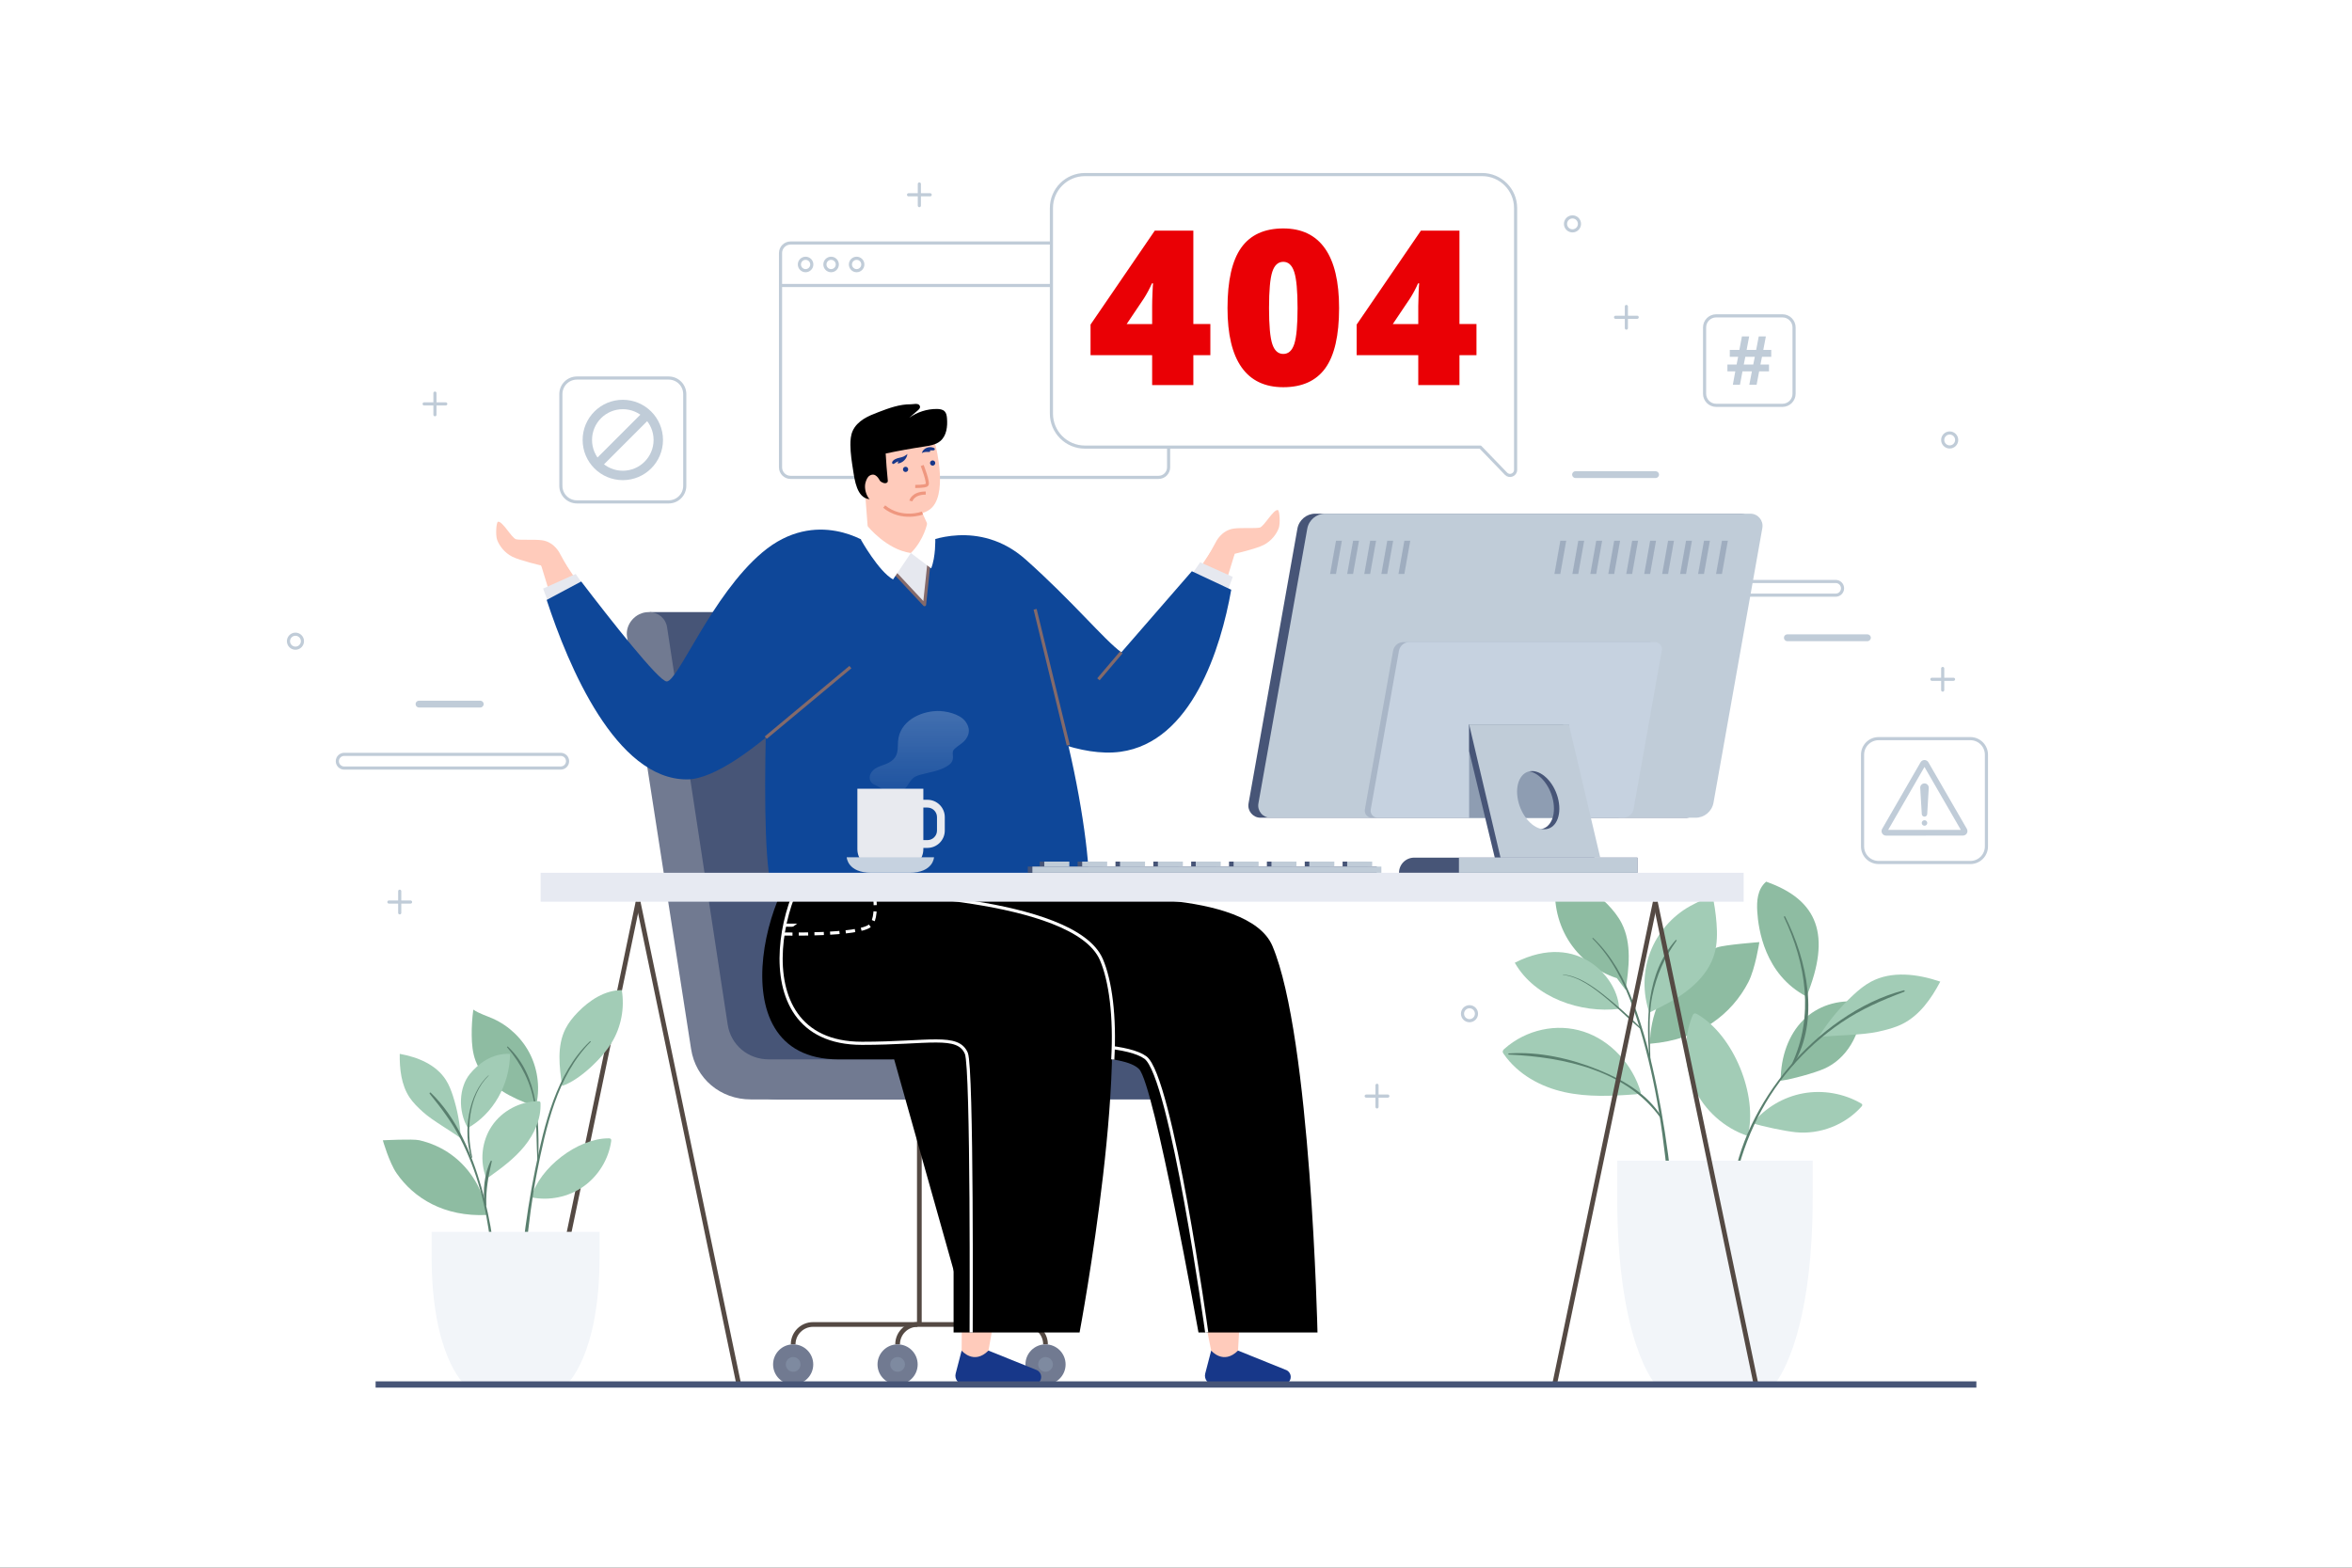 <svg width="750" height="500" viewBox="0 0 750 500" fill="none" xmlns="http://www.w3.org/2000/svg">
<rect x="0" y="0" width="750" height="500" fill="#333333" stroke="none"/>
<g clip-path="url(#clip0_2210_235)">
<path d="M750 0H0V500H750V0Z" fill="white"/>
<path d="M369.437 152.254H252.097C250.327 152.254 248.891 150.819 248.891 149.048V80.71C248.891 78.939 250.326 77.504 252.097 77.504H369.437C371.208 77.504 372.643 78.939 372.643 80.71V149.049C372.643 150.819 371.207 152.254 369.437 152.254Z" stroke="#C0CCD8" stroke-miterlimit="10"/>
<path d="M248.891 91.051H372.643" stroke="#C0CCD8" stroke-miterlimit="10"/>
<path d="M256.884 86.327C257.977 86.327 258.862 85.442 258.862 84.349C258.862 83.257 257.977 82.371 256.884 82.371C255.792 82.371 254.906 83.257 254.906 84.349C254.906 85.442 255.792 86.327 256.884 86.327Z" stroke="#C0CCD8" stroke-miterlimit="10"/>
<path d="M266.999 84.349C266.999 85.441 266.114 86.327 265.021 86.327C263.928 86.327 263.043 85.441 263.043 84.349C263.043 83.257 263.928 82.371 265.021 82.371C266.113 82.371 266.999 83.257 266.999 84.349Z" stroke="#C0CCD8" stroke-miterlimit="10"/>
<path d="M275.136 84.349C275.136 85.441 274.251 86.327 273.158 86.327C272.066 86.327 271.18 85.441 271.18 84.349C271.18 83.257 272.065 82.371 273.158 82.371C274.25 82.371 275.136 83.257 275.136 84.349Z" stroke="#C0CCD8" stroke-miterlimit="10"/>
<path d="M183.968 160.073H213.231C216.058 160.073 218.351 157.781 218.351 154.953V125.69C218.351 122.862 216.059 120.57 213.231 120.57H183.968C181.14 120.57 178.848 122.862 178.848 125.69V154.953C178.849 157.781 181.141 160.073 183.968 160.073Z" stroke="#C0CCD8" stroke-miterlimit="10" stroke-linejoin="round"/>
<path d="M198.599 151.636C204.848 151.636 209.913 146.57 209.913 140.322C209.913 134.073 204.848 129.008 198.599 129.008C192.351 129.008 187.285 134.073 187.285 140.322C187.285 146.57 192.351 151.636 198.599 151.636Z" stroke="#C0CCD8" stroke-width="3" stroke-miterlimit="10"/>
<path d="M206.24 132.336L190.266 148.31" stroke="#C0CCD8" stroke-width="3" stroke-miterlimit="10"/>
<path d="M480.236 151.088L472.043 142.598H345.956C340.056 142.598 335.273 137.815 335.273 131.915V66.359C335.273 60.459 340.056 55.676 345.956 55.676H472.608C478.508 55.676 483.291 60.459 483.291 66.359V149.854C483.292 151.453 481.346 152.238 480.236 151.088Z" fill="white" stroke="#C0CCD8" stroke-miterlimit="10" stroke-linejoin="round"/>
<path d="M385.956 113.289H380.532V122.824H367.392V113.289H347.75V103.518L368.234 73.566H380.531V103.349H385.955V113.289H385.956ZM367.392 103.351V97.623C367.392 96.545 367.431 95.091 367.51 93.26C367.588 91.43 367.65 90.47 367.695 90.38H367.324C366.56 92.11 365.695 93.727 364.73 95.232L359.272 103.352L367.392 103.351Z" fill="#EA0005"/>
<path d="M427.004 98.262C427.004 106.977 425.543 113.362 422.624 117.416C419.704 121.47 415.233 123.497 409.215 123.497C403.33 123.497 398.894 121.38 395.906 117.146C392.919 112.912 391.426 106.617 391.426 98.262C391.426 89.502 392.886 83.079 395.806 78.991C398.725 74.903 403.196 72.859 409.215 72.859C415.077 72.859 419.508 74.988 422.506 79.243C425.504 83.5 427.004 89.839 427.004 98.262ZM404.666 98.262C404.666 103.833 405.015 107.662 405.711 109.751C406.406 111.84 407.575 112.884 409.215 112.884C410.877 112.884 412.05 111.806 412.735 109.65C413.42 107.494 413.762 103.698 413.762 98.262C413.762 92.804 413.413 88.98 412.718 86.79C412.022 84.601 410.853 83.505 409.214 83.505C407.574 83.505 406.405 84.561 405.71 86.672C405.014 88.784 404.666 92.647 404.666 98.262Z" fill="#EA0005"/>
<path d="M470.816 113.289H465.392V122.824H452.252V113.289H432.609V103.518L453.093 73.566H465.391V103.349H470.815L470.816 113.289ZM452.252 103.351V97.623C452.252 96.545 452.291 95.091 452.37 93.26C452.448 91.43 452.51 90.47 452.555 90.38H452.185C451.421 92.11 450.556 93.727 449.59 95.232L444.132 103.352L452.252 103.351Z" fill="#EA0005"/>
<path d="M599.046 275.085H628.309C631.137 275.085 633.429 272.793 633.429 269.965V240.702C633.429 237.874 631.137 235.582 628.309 235.582H599.046C596.218 235.582 593.926 237.874 593.926 240.702V269.965C593.927 272.793 596.219 275.085 599.046 275.085Z" stroke="#C0CCD8" stroke-miterlimit="10" stroke-linejoin="round"/>
<path d="M626.411 266.425C626.261 266.477 626.103 266.506 625.939 266.506L601.421 266.515C600.909 266.515 600.431 266.24 600.176 265.796C599.92 265.353 599.921 264.802 600.176 264.358L612.427 243.121C612.682 242.678 613.157 242.402 613.671 242.402C614.183 242.401 614.66 242.677 614.916 243.12L627.184 264.349C627.44 264.792 627.44 265.343 627.184 265.787C627.009 266.089 626.732 266.313 626.411 266.425ZM602.096 264.687L625.262 264.679L613.672 244.62L602.096 264.687Z" fill="#C0CCD8"/>
<path d="M613.677 260.467C613.213 260.467 612.831 260.102 612.81 259.638L612.314 251.282C612.279 250.507 612.898 249.859 613.674 249.859C614.45 249.859 615.069 250.506 615.035 251.281L614.545 259.638C614.523 260.101 614.142 260.467 613.677 260.467Z" fill="#C0CCD8"/>
<path d="M614.561 262.481C614.561 262.969 614.166 263.365 613.677 263.365C613.189 263.365 612.793 262.97 612.793 262.482C612.793 261.994 613.188 261.598 613.677 261.598C614.165 261.598 614.561 261.993 614.561 262.481Z" fill="#C0CCD8"/>
<path d="M96.44 204.501C96.44 205.732 95.442 206.729 94.212 206.729C92.981 206.729 91.984 205.731 91.984 204.501C91.984 203.27 92.982 202.273 94.212 202.273C95.443 202.273 96.44 203.27 96.44 204.501Z" stroke="#C0CCD8" stroke-miterlimit="10" stroke-linecap="round" stroke-linejoin="round"/>
<path d="M470.815 323.314C470.815 324.545 469.817 325.542 468.587 325.542C467.356 325.542 466.359 324.544 466.359 323.314C466.359 322.083 467.357 321.086 468.587 321.086C469.817 321.085 470.815 322.083 470.815 323.314Z" stroke="#C0CCD8" stroke-miterlimit="10" stroke-linecap="round" stroke-linejoin="round"/>
<path d="M623.94 140.322C623.94 141.553 622.942 142.55 621.712 142.55C620.482 142.55 619.484 141.552 619.484 140.322C619.484 139.091 620.482 138.094 621.712 138.094C622.942 138.094 623.94 139.091 623.94 140.322Z" stroke="#C0CCD8" stroke-miterlimit="10" stroke-linecap="round" stroke-linejoin="round"/>
<path d="M503.659 71.404C503.659 72.635 502.661 73.632 501.431 73.632C500.2 73.632 499.203 72.634 499.203 71.404C499.203 70.173 500.201 69.176 501.431 69.176C502.661 69.176 503.659 70.174 503.659 71.404Z" stroke="#C0CCD8" stroke-miterlimit="10" stroke-linecap="round" stroke-linejoin="round"/>
<path d="M619.484 213.203V220.104" stroke="#C0CCD8" stroke-miterlimit="10" stroke-linecap="round" stroke-linejoin="round"/>
<path d="M622.935 216.652H616.035" stroke="#C0CCD8" stroke-miterlimit="10" stroke-linecap="round" stroke-linejoin="round"/>
<path d="M439.098 346.141V353.042" stroke="#C0CCD8" stroke-miterlimit="10" stroke-linecap="round" stroke-linejoin="round"/>
<path d="M442.549 349.59H435.648" stroke="#C0CCD8" stroke-miterlimit="10" stroke-linecap="round" stroke-linejoin="round"/>
<path d="M293.16 58.676V65.576" stroke="#C0CCD8" stroke-miterlimit="10" stroke-linecap="round" stroke-linejoin="round"/>
<path d="M296.612 62.125H289.711" stroke="#C0CCD8" stroke-miterlimit="10" stroke-linecap="round" stroke-linejoin="round"/>
<path d="M138.695 125.375V132.275" stroke="#C0CCD8" stroke-miterlimit="10" stroke-linecap="round" stroke-linejoin="round"/>
<path d="M142.146 128.824H135.246" stroke="#C0CCD8" stroke-miterlimit="10" stroke-linecap="round" stroke-linejoin="round"/>
<path d="M127.461 284.246V291.146" stroke="#C0CCD8" stroke-miterlimit="10" stroke-linecap="round" stroke-linejoin="round"/>
<path d="M130.913 287.695H124.012" stroke="#C0CCD8" stroke-miterlimit="10" stroke-linecap="round" stroke-linejoin="round"/>
<path d="M518.613 97.746V104.647" stroke="#C0CCD8" stroke-miterlimit="10" stroke-linecap="round" stroke-linejoin="round"/>
<path d="M522.065 101.195H515.164" stroke="#C0CCD8" stroke-miterlimit="10" stroke-linecap="round" stroke-linejoin="round"/>
<path d="M178.801 244.962H109.75C108.544 244.962 107.566 243.984 107.566 242.778C107.566 241.572 108.544 240.594 109.75 240.594H178.801C180.007 240.594 180.985 241.572 180.985 242.778C180.986 243.984 180.008 244.962 178.801 244.962Z" stroke="#C0CCD8" stroke-miterlimit="10"/>
<path d="M585.363 189.821H516.313C515.107 189.821 514.129 188.843 514.129 187.637C514.129 186.431 515.107 185.453 516.313 185.453H585.363C586.569 185.453 587.547 186.431 587.547 187.637C587.547 188.843 586.57 189.821 585.363 189.821Z" stroke="#C0CCD8" stroke-miterlimit="10"/>
<path d="M595.472 204.5H569.947C569.344 204.5 568.855 204.011 568.855 203.408C568.855 202.805 569.344 202.316 569.947 202.316H595.472C596.075 202.316 596.564 202.805 596.564 203.408C596.564 204.011 596.075 204.5 595.472 204.5Z" fill="#C0CCD8"/>
<path d="M527.926 152.465H502.401C501.798 152.465 501.309 151.976 501.309 151.373C501.309 150.77 501.798 150.281 502.401 150.281H527.926C528.529 150.281 529.018 150.77 529.018 151.373C529.018 151.976 528.529 152.465 527.926 152.465Z" fill="#C0CCD8"/>
<path d="M153.137 225.657H133.612C133.009 225.657 132.52 225.168 132.52 224.565C132.52 223.962 133.009 223.473 133.612 223.473H153.137C153.74 223.473 154.229 223.962 154.229 224.565C154.229 225.168 153.74 225.657 153.137 225.657Z" fill="#C0CCD8"/>
<path d="M547.25 129.276H568.39C570.433 129.276 572.088 127.62 572.088 125.577V104.437C572.088 102.394 570.432 100.738 568.39 100.738H547.25C545.207 100.738 543.551 102.394 543.551 104.437V125.577C543.551 127.62 545.207 129.276 547.25 129.276Z" stroke="#C0CCD8" stroke-miterlimit="10" stroke-linejoin="round"/>
<path d="M561.863 113.804L561.367 116.255H564.094V118.432H560.956L560.143 122.721H557.818L558.642 118.432H555.639L554.836 122.721H552.565L553.347 118.432H550.832V116.255H553.758L554.254 113.804H551.592V111.596H554.645L555.458 107.297H557.772L556.959 111.596H560.004L560.827 107.297H563.098L562.275 111.596H564.811V113.804H561.863ZM556.049 116.255H559.073L559.57 113.804H556.546L556.049 116.255Z" fill="#C0CCD8"/>
<path d="M317.493 326.722L297.445 195.227H207.148L228.793 334.564C230.26 344.006 238.133 350.653 247.849 350.653H399.681L400.798 337.886H330.676C323.942 337.886 318.491 333.27 317.493 326.722Z" fill="#475577"/>
<path d="M232.032 326.721L212.726 200.094C212.291 197.239 209.914 195.227 206.978 195.227H206.801C202.688 195.227 199.324 199.077 199.945 203.074L220.371 334.564C221.838 344.006 229.711 350.653 239.427 350.653H337.219L338.336 337.886H245.215C238.481 337.885 233.03 333.269 232.032 326.721Z" fill="#717A91"/>
<path d="M293.16 350.652V422.429" stroke="#544943" stroke-width="1.5" stroke-miterlimit="10"/>
<path d="M252.922 428.77C252.922 425.268 255.761 422.43 259.262 422.43H327.053C330.555 422.43 333.393 425.269 333.393 428.77" stroke="#544943" stroke-width="1.5" stroke-miterlimit="10"/>
<path d="M286.223 428.77C286.223 425.268 289.062 422.43 292.563 422.43" stroke="#544943" stroke-width="1.5" stroke-miterlimit="10"/>
<path d="M259.324 435.171C259.324 438.707 256.458 441.573 252.922 441.573C249.386 441.573 246.52 438.707 246.52 435.171C246.52 431.636 249.386 428.77 252.922 428.77C256.458 428.769 259.324 431.635 259.324 435.171Z" fill="#717A91"/>
<g opacity="0.45">
<path d="M255.272 435.171C255.272 436.47 254.219 437.522 252.921 437.522C251.623 437.522 250.57 436.469 250.57 435.171C250.57 433.872 251.623 432.82 252.921 432.82C254.219 432.82 255.272 433.872 255.272 435.171Z" fill="#8E9DB2"/>
</g>
<path d="M292.624 435.171C292.624 438.707 289.758 441.573 286.222 441.573C282.686 441.573 279.82 438.707 279.82 435.171C279.82 431.636 282.686 428.77 286.222 428.77C289.758 428.769 292.624 431.635 292.624 435.171Z" fill="#717A91"/>
<g opacity="0.45">
<path d="M288.573 435.171C288.573 436.47 287.52 437.522 286.222 437.522C284.923 437.522 283.871 436.469 283.871 435.171C283.871 433.872 284.924 432.82 286.222 432.82C287.52 432.819 288.573 433.872 288.573 435.171Z" fill="#8E9DB2"/>
</g>
<path d="M339.795 435.171C339.795 438.707 336.929 441.573 333.393 441.573C329.858 441.573 326.992 438.707 326.992 435.171C326.992 431.636 329.858 428.77 333.393 428.77C336.929 428.769 339.795 431.635 339.795 435.171Z" fill="#717A91"/>
<g opacity="0.45">
<path d="M335.745 435.171C335.745 436.47 334.692 437.522 333.394 437.522C332.095 437.522 331.043 436.469 331.043 435.171C331.043 433.872 332.096 432.82 333.394 432.82C334.692 432.819 335.745 433.872 335.745 435.171Z" fill="#8E9DB2"/>
</g>
<path d="M363.734 209.342L386.621 175.148L393.712 176.625C388.294 194.876 384.714 202.097 384.714 202.097" fill="#FFCBBB"/>
<path d="M390.063 182.285L393.711 176.624C393.711 176.624 400.502 175.061 402.969 173.802C405.436 172.542 407.083 170.309 407.77 168.424C408.297 166.978 408.067 162.733 407.449 162.664C405.989 162.503 403.077 167.943 401.714 168.267C400.351 168.591 395.929 168.255 393.499 168.572C389.405 169.108 387.678 172.942 387.678 172.942L383.938 179.728" fill="#FFCBBB"/>
<path d="M378.691 185.158L382.71 179.332L393.104 183.997L389.804 192.848" fill="#E6E8EF"/>
<path d="M295.191 172.969C295.191 172.969 312.136 165.173 327.063 178.451C341.99 191.728 352.089 204.066 357.569 208.058L380.055 182.191L392.617 188.088C389.305 206.822 380.01 236.699 357.264 239.774C332.653 243.102 296.568 212.768 296.568 212.768" fill="#0E4799"/>
<path d="M350.27 216.654L357.567 208.059" stroke="#846A6A" stroke-miterlimit="10"/>
<path d="M386.222 430.759L384.322 438.064C383.86 439.839 385.2 441.572 387.034 441.572H409.174C410.505 441.572 411.585 440.493 411.585 439.161C411.585 438.112 410.907 437.183 409.907 436.864L394.774 430.758" fill="#173789"/>
<path d="M373.463 316.617C369.928 353.768 386.225 430.758 386.225 430.758C386.225 430.758 390.098 435.438 394.777 430.758C394.777 430.758 398.703 357.352 402.839 324.349" fill="#FFCBBB"/>
<path d="M320.648 273.102L346.055 286.427V286.686C346.055 286.686 397.909 283.206 405.751 301.718C418.03 330.704 420.12 424.988 420.12 424.988H382.169C382.169 424.988 368.044 345.795 363.215 340.966C358.386 336.137 338.473 336.492 301.858 336.492C260.728 336.492 280.806 283.463 296.118 278.912" fill="black"/>
<path d="M384.797 424.987C384.797 424.987 373.519 343.271 365.229 337.278C355.107 329.961 307.312 334.74 307.312 334.74" stroke="white" stroke-miterlimit="10"/>
<path d="M306.644 430.759L304.744 438.064C304.282 439.839 305.622 441.572 307.456 441.572H329.596C330.927 441.572 332.007 440.493 332.007 439.161C332.007 438.112 331.329 437.183 330.329 436.864L315.196 430.758" fill="#173789"/>
<path d="M310.332 316.617C306.797 353.768 306.645 430.758 306.645 430.758C306.645 430.758 310.518 435.438 315.197 430.758C315.197 430.758 328.517 357.352 332.654 324.349" fill="#FFCBBB"/>
<path d="M275.833 284.769C275.833 284.769 342.484 285.843 351.203 306.038C361.925 330.873 344.252 424.989 344.252 424.989H304.077V340.79C304.077 339.157 302.801 337.692 301.168 337.736C295.605 337.885 283.191 337.885 267.428 337.885C226.299 337.885 246.376 273.875 261.689 269.324" fill="black"/>
<path d="M275.832 284.77C275.832 284.77 342.483 285.844 351.202 306.039C354.108 312.77 355.617 324.23 354.84 337.886" fill="black"/>
<path d="M275.832 284.77C275.832 284.77 342.483 285.844 351.202 306.039C354.108 312.77 355.617 324.23 354.84 337.886" stroke="white" stroke-miterlimit="10"/>
<path d="M309.676 424.988C309.676 424.988 310.084 340.464 308.144 335.95C305.448 329.676 296.235 332.757 274.87 332.757C233.741 332.757 250.496 273.875 265.809 269.324" fill="black"/>
<path d="M309.676 424.988C309.676 424.988 310.084 340.464 308.144 335.95C305.448 329.676 296.235 332.757 274.87 332.757C233.741 332.757 250.496 273.875 265.809 269.324" stroke="white" stroke-miterlimit="10"/>
<path d="M250.227 295.061C250.227 295.061 271.342 295.573 274.541 292.373C277.74 289.174 274.541 274.672 274.541 274.672" fill="black"/>
<path d="M250.227 295.061C250.227 295.061 271.342 295.573 274.541 292.373C277.74 289.174 274.541 274.672 274.541 274.672" stroke="white" stroke-miterlimit="10"/>
<path d="M249.707 297.891C249.707 297.891 273.814 298.403 277.466 295.2C281.118 291.997 277.466 277.473 277.466 277.473" fill="black"/>
<path d="M249.707 297.891C249.707 297.891 273.814 298.403 277.466 295.2C281.118 291.997 277.466 277.473 277.466 277.473" stroke="white" stroke-miterlimit="10" stroke-dasharray="3 2"/>
<path d="M245.635 196.79C245.635 196.79 240.575 286.687 248.235 286.687C255.896 286.687 341.061 286.428 346.054 286.428C351.047 286.428 339.366 209.549 322.542 193.31C322.542 193.31 297.592 166.238 286.598 168.831C275.605 171.424 245.635 196.79 245.635 196.79Z" fill="#0E4799"/>
<path d="M340.649 237.679L330.074 194.328" stroke="#846A6A" stroke-miterlimit="10"/>
<path d="M202.552 213.073L179.665 178.879L172.574 180.356C177.992 198.607 181.572 205.829 181.572 205.829" fill="#FFCBBB"/>
<path d="M176.222 186.015L172.574 180.354C172.574 180.354 165.783 178.791 163.316 177.532C160.849 176.272 159.203 174.039 158.516 172.154C157.989 170.708 158.218 166.463 158.836 166.394C160.296 166.233 163.209 171.673 164.572 171.997C165.935 172.321 170.357 171.985 172.787 172.302C176.881 172.838 178.607 176.672 178.607 176.672L182.348 183.458" fill="#FFCBBB"/>
<path d="M187.593 188.889L183.574 183.062L173.18 187.727L176.481 196.578" fill="#E6E8EF"/>
<path d="M277.107 173.486C277.107 173.486 260.361 161.576 243.064 176.203C226.945 189.834 216.207 217.345 212.602 217.345C210.1 217.345 194.591 197.566 185.334 185.461L174.32 191.347C181.26 212.54 196.392 248.589 219.034 248.589C236.799 248.589 273.274 206.978 273.274 206.978" fill="#0E4799"/>
<path d="M244.176 235.279L271.169 212.77" stroke="#846A6A" stroke-miterlimit="10"/>
<path d="M278.723 175.605L294.818 192.848L296.924 172.914" fill="#E6E8EF"/>
<path d="M278.723 175.605L294.818 192.848L296.924 172.914" stroke="#846A6A" stroke-miterlimit="10" stroke-linejoin="round"/>
<path d="M291.646 158.2L296.173 168.121C296.173 168.121 297.997 173.806 290.45 176.381C282.18 179.204 277.108 173.483 277.108 173.483L275.914 157.914" fill="#FFCBBB"/>
<path d="M276.673 167.812C276.673 167.812 282.629 175.277 290.45 176.382L284.769 184.81C280.165 182.216 274.539 172.155 274.539 172.155L276.673 167.812Z" fill="white"/>
<path d="M295.701 166.762C295.701 166.762 294.747 172.09 290.453 176.383L296.924 181.274C298.411 177.613 298.241 171.914 298.241 171.914L295.701 166.762Z" fill="white"/>
<path d="M298.355 142.181C298.355 142.181 302.629 158.544 296.213 162.68C289.797 166.816 278.636 160.523 277.993 158.469C277.35 156.415 274.434 138.946 278.62 137.635C286.06 135.307 296.171 135.205 298.355 142.181Z" fill="#FFCBBB"/>
<path d="M298.217 147.488C298.322 147.937 298.045 148.386 297.596 148.491C297.147 148.596 296.697 148.318 296.592 147.869C296.487 147.42 296.765 146.971 297.214 146.866C297.663 146.761 298.112 147.039 298.217 147.488Z" fill="#173789"/>
<path d="M296.789 142.612C297.071 142.653 298.327 142.783 298.061 143.404C297.943 143.679 297.502 143.673 297.26 143.659C297.003 143.644 296.737 143.606 296.501 143.692C296.567 143.765 296.621 143.852 296.66 143.947C296.735 144.132 296.117 144.152 296.048 144.152C295.432 144.153 294.688 144.037 293.938 144.54C294.421 142.768 296.33 142.545 296.789 142.612Z" fill="#173789"/>
<path d="M287.935 149.752C287.96 150.212 288.354 150.565 288.814 150.539C289.274 150.513 289.627 150.12 289.601 149.659C289.576 149.199 289.182 148.846 288.722 148.872C288.262 148.899 287.909 149.292 287.935 149.752Z" fill="#173789"/>
<path d="M285.461 146.449C284.859 146.773 284.356 147.212 284.491 147.713C284.599 148.114 284.994 148.009 285.239 147.815C285.645 147.493 286.11 147.244 286.605 147.085C286.385 147.265 286.258 147.552 286.273 147.836C287.832 147.682 289.19 146.338 289.359 144.781C289.347 144.893 288.338 145.515 288.191 145.583C287.31 145.99 286.336 145.978 285.461 146.449Z" fill="#173789"/>
<path d="M294.06 148.465C294.06 148.465 296.338 154.206 295.525 154.707C294.713 155.208 291.852 155.135 291.852 155.135" stroke="#EF977F" stroke-miterlimit="10"/>
<path d="M294.146 163.627C294.146 163.627 287.641 166.142 281.938 161.574" stroke="#EF977F" stroke-miterlimit="10"/>
<path d="M290.453 159.785C290.453 159.785 291.031 157.254 295.195 157.254" stroke="#EF977F" stroke-miterlimit="10"/>
<path d="M301.974 133.396C301.909 132.62 301.782 131.791 301.248 131.223C300.634 130.57 299.651 130.442 298.755 130.436C295.618 130.413 292.483 131.413 289.939 133.249C290.636 132.643 291.332 132.036 292.031 131.428C292.584 130.947 293.82 130.19 293.225 129.293C292.701 128.504 291.211 128.952 290.452 128.943C286.873 128.899 283.417 130.177 280.123 131.44C278.498 132.063 276.862 132.697 275.393 133.63C273.924 134.563 272.613 135.826 271.906 137.416C271.286 138.81 271.162 140.372 271.173 141.897C271.193 144.639 271.623 147.36 272.052 150.068C272.52 153.021 273.229 158.843 277.197 159.196C277.965 159.264 278.808 159.313 279.432 158.859C280.048 158.411 280.266 157.599 280.358 156.843C280.508 155.611 280.422 154.354 280.126 153.148C280.87 153.551 281.573 154.224 282.406 154.103C282.681 154.063 282.961 153.911 283.06 153.651C283.123 153.486 283.104 153.302 283.085 153.126C282.775 150.298 282.605 147.485 282.423 144.645C286.483 143.786 290.568 143.047 294.671 142.429C296.491 142.155 298.418 141.859 299.83 140.679C301.85 138.991 302.195 136.02 301.974 133.396Z" fill="black"/>
<path d="M280.996 154.245C280.321 152.581 279.144 150.575 277.3 151.705C276.648 152.104 276.285 152.957 276.03 153.783C275.185 156.53 277.156 160.768 279.854 160.376C281.169 160.185 281.898 158.624 282.434 157.337" fill="#FFCBBB"/>
<path d="M526.152 332.893C526.141 323.987 529.954 315.139 536.435 309.03C539.63 306.019 543.454 303.693 547.571 302.175C549.894 301.319 561.02 300.48 561.02 300.48C561.02 300.48 559.724 308.971 557.508 313.25C552.341 323.227 542.122 331.614 526.152 332.893Z" fill="#8EBCA2"/>
<path d="M558.879 358.235C562.901 353.302 568.715 349.862 574.975 348.713C581.235 347.563 587.892 348.712 593.405 351.895C593.584 351.998 593.778 352.125 593.827 352.326C593.884 352.565 593.712 352.793 593.548 352.976C588.376 358.767 580.36 361.888 572.634 361.118C569.241 360.779 562.121 359.29 558.879 358.235Z" fill="#A2CCB6"/>
<path d="M567.816 344.691C567.824 336.924 570.406 329.954 574.965 325.392C579.524 320.83 586.022 318.714 592.956 319.532C593.181 319.559 593.435 319.604 593.617 319.811C593.832 320.057 593.844 320.409 593.831 320.705C593.436 330.055 588.747 337.796 581.598 340.903C578.457 342.267 571.326 344.23 567.816 344.691Z" fill="#8EBCA2"/>
<path d="M579.875 330.804C582.951 325.849 586.693 321.308 590.971 317.342C592.691 315.748 594.512 314.235 596.578 313.125C603.267 309.532 611.518 310.645 618.711 313.078C615.851 318.511 612.12 323.828 606.632 326.582C604.205 327.8 601.541 328.46 598.89 329.05C593.627 330.221 585.221 330.107 579.875 330.804Z" fill="#A2CCB6"/>
<path d="M576.054 317.832C562.671 310.823 560.695 296.202 560.357 290.795C560.145 287.407 560.366 283.639 563.189 281.199C579.771 287.036 584.004 298.261 576.054 317.832Z" fill="#8EBCA2"/>
<path d="M518.387 315.724C519.425 308.602 520.384 300.953 517.145 294.526C515.984 292.223 514.33 290.199 512.533 288.349C508.181 283.87 502.487 280.166 496.241 280.156C495.118 286.827 496.474 293.886 499.987 299.668C503.5 305.449 509.142 309.904 515.581 311.98" fill="#8EBCA2"/>
<path d="M557.306 362.297C549.845 359.804 543.507 354.125 540.213 346.981C536.919 339.837 536.716 331.33 539.665 324.036C539.796 323.713 539.969 323.357 540.301 323.25C540.616 323.149 540.95 323.315 541.237 323.48C552.78 330.114 560.678 349.417 557.306 362.297Z" fill="#A2CCB6"/>
<path d="M525.94 322.969C523.785 316.741 523.899 309.756 526.257 303.602C528.615 297.448 533.197 292.174 538.961 288.98C541.309 287.679 543.865 286.698 545.948 285.004C546.654 288.133 547.129 291.314 547.367 294.513C547.603 297.677 547.601 300.905 546.761 303.965C544.59 311.874 537.3 317.25 529.977 320.943" fill="#A2CCB6"/>
<path d="M516.269 321.768C504.252 323.224 489.454 318.375 483.031 307.054C503.579 296.61 516.269 312.588 516.269 321.768Z" fill="#A2CCB6"/>
<path d="M523.28 348.584C520.585 339.355 513.494 331.786 504.951 329.02C496.408 326.254 486.657 328.371 479.75 334.491C479.463 334.745 479.154 335.07 479.181 335.471C479.197 335.709 479.332 335.917 479.464 336.108C484.056 342.749 491.384 346.67 498.878 348.323C506.372 349.976 514.109 349.581 521.738 349.01" fill="#A2CCB6"/>
<path d="M507.828 299.375C514.062 305.602 517.949 313.504 520.853 321.728C523.859 330.241 526.053 339.059 527.801 347.91C531.489 366.579 532.466 385.476 534.613 404.336C534.644 404.604 535.055 404.618 535.043 404.336C534.221 385.131 532.157 365.638 528.33 346.793C526.462 337.594 524.112 328.399 520.755 319.62C517.856 312.039 513.964 304.809 508.032 299.17C507.898 299.042 507.696 299.243 507.828 299.375Z" fill="#597F6E"/>
<path d="M529.929 356.323C525.317 348.851 517.664 344.435 509.722 341.207C500.841 337.597 490.769 335.333 481.138 335.982C480.903 335.998 480.9 336.339 481.138 336.349C498.663 337.131 518.719 341.375 529.503 356.572C529.684 356.825 530.098 356.597 529.929 356.323Z" fill="#597F6E"/>
<path d="M526.293 338.779C526.218 331.737 525.48 324.682 526.868 317.71C528.158 311.231 530.743 305.362 534.618 300.022C534.73 299.868 534.48 299.677 534.354 299.819C524.948 310.395 524.838 325.518 526.067 338.779C526.08 338.922 526.294 338.928 526.293 338.779Z" fill="#597F6E"/>
<path d="M498.403 310.919C503.546 311.558 508.09 315.013 511.976 318.204C515.849 321.384 519.306 325.038 523.165 328.225C523.321 328.354 523.54 328.147 523.392 327.998C519.5 324.106 515.325 320.336 510.971 316.969C507.314 314.141 503.137 311.253 498.403 310.817C498.338 310.811 498.34 310.911 498.403 310.919Z" fill="#597F6E"/>
<path d="M552.624 379.901C555.439 365.276 561.324 351.891 571.085 340.531C575.79 335.056 581.208 330.185 587.183 326.13C593.452 321.875 600.143 318.979 607.2 316.317C607.487 316.209 607.379 315.77 607.071 315.85C592.878 319.546 579.801 329.354 570.434 340.392C561.088 351.406 553.996 365.391 552.255 379.851C552.23 380.06 552.584 380.108 552.624 379.901Z" fill="#597F6E"/>
<path d="M568.878 292.521C575.911 307.323 578.514 324.107 571.394 339.337C571.253 339.638 571.67 339.895 571.846 339.601C580.391 325.377 576.249 306.232 569.235 292.312C569.115 292.073 568.765 292.283 568.878 292.521Z" fill="#597F6E"/>
<path d="M578.027 370.188V381.904C578.027 428.359 565.796 441.573 565.796 441.573H527.922C527.922 441.573 515.691 428.36 515.691 381.904V370.188H578.027Z" fill="#F2F5F9"/>
<path d="M171.352 441.57L203.468 287.582" stroke="#544943" stroke-width="1.5" stroke-miterlimit="10"/>
<path d="M235.585 441.57L203.469 287.582" stroke="#544943" stroke-width="1.5" stroke-miterlimit="10"/>
<path d="M495.723 441.57L527.839 287.582" stroke="#544943" stroke-width="1.5" stroke-miterlimit="10"/>
<path d="M559.956 441.57L527.84 287.582" stroke="#544943" stroke-width="1.5" stroke-miterlimit="10"/>
<path d="M556.015 278.371H172.391V287.584H556.015V278.371Z" fill="#E7EAF2"/>
<path d="M537.524 260.809H401.958C399.539 260.809 397.708 258.624 398.132 256.242L413.709 168.629C414.202 165.854 416.615 163.832 419.434 163.832H554.999C557.418 163.832 559.249 166.018 558.826 168.399L543.249 256.012C542.756 258.787 540.343 260.809 537.524 260.809Z" fill="#475577"/>
<path d="M540.672 260.809H405.106C402.687 260.809 400.856 258.624 401.28 256.242L416.857 168.629C417.35 165.854 419.763 163.832 422.582 163.832H558.147C560.566 163.832 562.397 166.018 561.973 168.399L546.397 256.012C545.904 258.787 543.491 260.809 540.672 260.809Z" fill="#C0CCD8"/>
<path opacity="0.45" d="M515.732 260.809H437.433C436.036 260.809 434.979 259.547 435.223 258.171L444.219 207.568C444.504 205.965 445.898 204.797 447.526 204.797H525.825C527.222 204.797 528.28 206.059 528.035 207.435L519.039 258.038C518.753 259.641 517.36 260.809 515.732 260.809Z" fill="#8E9DB2"/>
<path d="M517.607 260.809H439.308C437.911 260.809 436.853 259.547 437.098 258.171L446.095 207.568C446.38 205.965 447.774 204.797 449.402 204.797H527.701C529.098 204.797 530.156 206.059 529.911 207.435L520.914 258.038C520.629 259.641 519.235 260.809 517.607 260.809Z" fill="#C6D2E0"/>
<path d="M500.25 231.047H468.473V260.808H500.25V231.047Z" fill="#8E9DB2"/>
<path d="M498.43 231.047H468.473V239.596L476.652 273.536H508.448L498.43 231.047ZM490.739 264.481C487.178 264.481 483.413 260.328 482.329 255.204C481.246 250.08 483.254 245.927 486.816 245.927C490.378 245.927 494.142 250.08 495.226 255.204C496.309 260.328 494.301 264.481 490.739 264.481Z" fill="#475577"/>
<path d="M450.947 273.535H522.131V278.369H446.113C446.113 275.699 448.277 273.535 450.947 273.535Z" fill="#475577"/>
<path d="M522.132 273.535H465.223V278.369H522.132V273.535Z" fill="#C0CCD8"/>
<path d="M500.269 231.047H468.473L478.491 273.535H510.287L500.269 231.047ZM492.465 264.481C488.904 264.481 485.139 260.328 484.055 255.204C482.972 250.08 484.98 245.927 488.542 245.927C492.103 245.927 495.868 250.08 496.952 255.204C498.034 260.328 496.026 264.481 492.465 264.481Z" fill="#C0CCD8"/>
<g opacity="0.65">
<path d="M426.019 172.461L424.137 183.052H426.019L427.902 172.461H426.019Z" fill="#8E9DB2"/>
<path d="M431.469 172.461L429.586 183.052H431.469L433.352 172.461H431.469Z" fill="#8E9DB2"/>
<path d="M436.918 172.461L435.035 183.052H436.918L438.801 172.461H436.918Z" fill="#8E9DB2"/>
<path d="M442.367 172.461L440.484 183.052H442.367L444.25 172.461H442.367Z" fill="#8E9DB2"/>
<path d="M447.821 172.461L445.938 183.052H447.821L449.704 172.461H447.821Z" fill="#8E9DB2"/>
</g>
<g opacity="0.65">
<path d="M497.551 172.461L495.668 183.052H497.551L499.434 172.461H497.551Z" fill="#8E9DB2"/>
<path d="M503.278 172.461L501.395 183.052H503.278L505.161 172.461H503.278Z" fill="#8E9DB2"/>
<path d="M509.004 172.461L507.121 183.052H509.004L510.887 172.461H509.004Z" fill="#8E9DB2"/>
<path d="M514.731 172.461L512.848 183.052H514.731L516.614 172.461H514.731Z" fill="#8E9DB2"/>
<path d="M520.457 172.461L518.574 183.052H520.457L522.34 172.461H520.457Z" fill="#8E9DB2"/>
<path d="M526.188 172.461L524.305 183.052H526.188L528.071 172.461H526.188Z" fill="#8E9DB2"/>
<path d="M531.914 172.461L530.031 183.052H531.914L533.797 172.461H531.914Z" fill="#8E9DB2"/>
<path d="M537.641 172.461L535.758 183.052H537.641L539.524 172.461H537.641Z" fill="#8E9DB2"/>
<path d="M543.367 172.461L541.484 183.052H543.367L545.25 172.461H543.367Z" fill="#8E9DB2"/>
<path d="M549.094 172.461L547.211 183.052H549.094L550.977 172.461H549.094Z" fill="#8E9DB2"/>
</g>
<g opacity="0.55">
<path d="M280.453 254.366C280.453 254.366 281.337 254.202 281.698 253.703C282.441 252.671 281.211 251.578 280.41 251.067C279.384 250.412 277.97 250.188 277.472 248.926C276.911 247.502 277.883 245.927 279.057 245.151C280.045 244.497 281.205 244.167 282.314 243.751C283.549 243.287 284.8 242.544 285.526 241.383C286.431 239.937 286.249 238.073 286.367 236.442C286.831 230.059 293.354 226.896 298.852 226.765C301.599 226.7 305.797 227.684 307.624 229.82C308.236 230.535 308.702 231.387 308.878 232.318C309.15 233.757 308.593 235.087 307.656 236.163C306.715 237.244 305.417 237.872 304.387 238.843C303.322 239.847 304.08 240.905 303.837 242.101C303.566 243.432 302.674 243.999 301.518 244.644C299.079 246.004 296.209 246.343 293.555 247.083C292.729 247.313 291.894 247.593 291.226 248.131C290.36 248.828 289.868 249.875 289.211 250.772C288.015 252.405 286.198 253.57 284.216 253.976" fill="url(#paint0_linear_2210_235)"/>
</g>
<path d="M295.74 270.43H290.527V267.944H295.74C297.419 267.944 298.786 266.577 298.786 264.898V260.613C298.786 258.934 297.419 257.568 295.74 257.568H290.527V255.082H295.74C298.79 255.082 301.272 257.564 301.272 260.613V264.898C301.271 267.949 298.79 270.43 295.74 270.43Z" fill="#E8EAEF"/>
<path d="M288.31 276.973H279.522C276.14 276.973 273.398 274.231 273.398 270.849V251.559H294.434V270.849C294.434 274.231 291.692 276.973 288.31 276.973Z" fill="#E8EAEF"/>
<path d="M269.996 273.422C269.996 273.422 270.2 278.37 277.889 278.37H289.948C297.637 278.37 297.841 273.422 297.841 273.422H269.996Z" fill="#C6D2E0"/>
<path d="M439.03 276.391H327.75V278.369H439.03V276.391Z" fill="#475577"/>
<path d="M339.53 274.797H331.555V276.392H339.53V274.797Z" fill="#475577"/>
<path d="M351.604 274.797H343.629V276.392H351.604V274.797Z" fill="#475577"/>
<path d="M363.674 274.797H355.699V276.392H363.674V274.797Z" fill="#475577"/>
<path d="M375.745 274.797H367.77V276.392H375.745V274.797Z" fill="#475577"/>
<path d="M387.815 274.797H379.84V276.392H387.815V274.797Z" fill="#475577"/>
<path d="M399.885 274.797H391.91V276.392H399.885V274.797Z" fill="#475577"/>
<path d="M411.959 274.797H403.984V276.392H411.959V274.797Z" fill="#475577"/>
<path d="M424.03 274.797H416.055V276.392H424.03V274.797Z" fill="#475577"/>
<path d="M436.1 274.797H428.125V276.392H436.1V274.797Z" fill="#475577"/>
<path d="M440.487 276.391H329.207V278.369H440.487V276.391Z" fill="#C0CCD8"/>
<path d="M340.987 274.797H333.012V276.392H340.987V274.797Z" fill="#C0CCD8"/>
<path d="M353.057 274.797H345.082V276.392H353.057V274.797Z" fill="#C0CCD8"/>
<path d="M365.127 274.797H357.152V276.392H365.127V274.797Z" fill="#C0CCD8"/>
<path d="M377.202 274.797H369.227V276.392H377.202V274.797Z" fill="#C0CCD8"/>
<path d="M389.272 274.797H381.297V276.392H389.272V274.797Z" fill="#C0CCD8"/>
<path d="M401.342 274.797H393.367V276.392H401.342V274.797Z" fill="#C0CCD8"/>
<path d="M413.413 274.797H405.438V276.392H413.413V274.797Z" fill="#C0CCD8"/>
<path d="M425.487 274.797H417.512V276.392H425.487V274.797Z" fill="#C0CCD8"/>
<path d="M437.557 274.797H429.582V276.392H437.557V274.797Z" fill="#C0CCD8"/>
<path d="M170.86 353.017C172.243 347.528 171.628 341.558 169.156 336.467C166.683 331.375 162.371 327.201 157.202 324.894C155.096 323.954 152.837 323.304 150.929 322.008C150.556 324.738 150.385 327.496 150.418 330.251C150.451 332.976 150.691 335.738 151.636 338.295C154.079 344.902 160.715 348.964 167.255 351.582" fill="#8EBCA2"/>
<path d="M171.663 370.737C171.866 357.951 172.033 343.349 161.974 333.827C161.815 333.677 161.596 333.902 161.736 334.065C166.247 339.308 169.48 345.643 170.44 352.544C171.28 358.577 170.943 364.682 171.436 370.738C171.448 370.88 171.66 370.885 171.663 370.737Z" fill="#597F6E"/>
<path d="M155.315 387.505C154.354 379.915 150.141 372.793 143.953 368.294C140.902 366.077 137.391 364.512 133.718 363.667C131.646 363.191 122.074 363.688 122.074 363.688C122.074 363.688 124.104 370.782 126.458 374.186C131.948 382.124 141.569 388.156 155.315 387.505Z" fill="#8EBCA2"/>
<path d="M146.943 363.064C146.694 358.47 145.85 353.912 144.438 349.55C143.871 347.796 143.205 346.06 142.23 344.512C139.072 339.497 133.157 337.15 127.467 336.117C127.397 340.96 127.951 346.051 130.613 350.032C131.79 351.792 133.329 353.256 134.884 354.666C137.972 357.465 143.627 360.561 146.943 363.064Z" fill="#A2CCB6"/>
<path d="M179.248 346.336C178.357 340.219 177.532 333.648 180.315 328.128C181.312 326.149 182.733 324.411 184.277 322.822C188.015 318.974 192.906 315.793 198.271 315.785C199.235 321.515 198.071 327.579 195.053 332.545C192.035 337.511 184.778 344.553 179.248 346.336Z" fill="#A2CCB6"/>
<path d="M169.422 381.878C175.111 383.057 181.266 381.784 186.021 378.446C190.776 375.108 194.065 369.753 194.89 364.002C194.926 363.747 194.948 363.456 194.776 363.264C194.612 363.082 194.338 363.064 194.093 363.063C184.26 363.014 172.051 372.404 169.422 381.878Z" fill="#A2CCB6"/>
<path d="M149.19 359.761C157.291 355.201 162.496 346.066 162.65 336.138C156.802 335.813 152.4 339.412 149.852 342.513C146.306 346.832 146.007 354.421 149.19 359.761Z" fill="#A2CCB6"/>
<path d="M155.079 375.78C152.915 370.391 153.595 363.949 156.837 359.13C160.079 354.311 165.789 351.254 171.596 351.227C171.837 351.226 172.116 351.248 172.256 351.445C172.339 351.562 172.35 351.714 172.356 351.857C172.579 356.834 170.389 361.684 167.251 365.553C164.113 369.422 160.072 372.443 156.017 375.338" fill="#A2CCB6"/>
<path d="M188.128 332.104C177.335 342.357 173.557 358.795 170.69 372.843C167.378 389.07 165.523 405.905 164.91 422.452C164.9 422.735 165.308 422.719 165.34 422.452C167.279 406.253 168.043 390.008 171.219 373.96C174.052 359.642 177.689 343.02 188.332 332.309C188.464 332.176 188.263 331.976 188.128 332.104Z" fill="#597F6E"/>
<path d="M155.07 384.353C154.897 379.495 155.724 375.112 156.82 370.41C156.866 370.215 156.584 370.076 156.484 370.268C154.449 374.192 153.862 380.097 154.586 384.418C154.633 384.693 155.08 384.628 155.07 384.353Z" fill="#597F6E"/>
<path d="M155.744 342.998C149.269 348.867 147.616 361.168 150.26 369.138C150.325 369.333 150.615 369.255 150.569 369.053C148.654 360.729 149.284 349.424 155.816 343.07C155.863 343.024 155.792 342.954 155.744 342.998Z" fill="#597F6E"/>
<path d="M158.099 412.533C158.453 401.25 156.593 389.415 153.486 378.595C150.422 367.923 145.519 356.349 137.372 348.519C137.142 348.298 136.837 348.624 137.03 348.861C140.662 353.354 144.038 357.795 146.706 362.948C149.431 368.211 151.522 373.784 153.128 379.484C156.19 390.354 157.053 401.323 157.724 412.532C157.739 412.773 158.092 412.776 158.099 412.533Z" fill="#597F6E"/>
<path d="M191.186 392.875V400.867C191.186 432.556 180.68 441.57 180.68 441.57H148.147C148.147 441.57 137.641 432.556 137.641 400.867V392.875H191.186Z" fill="#F2F5F9"/>
<path d="M119.773 441.57H630.219" stroke="#475577" stroke-width="2" stroke-miterlimit="10"/>
</g>
<defs>
<linearGradient id="paint0_linear_2210_235" x1="293.128" y1="254.365" x2="293.128" y2="226.761" gradientUnits="userSpaceOnUse">
<stop stop-color="white" stop-opacity="0.1"/>
<stop offset="1" stop-color="white" stop-opacity="0.4"/>
</linearGradient>
<clipPath id="clip0_2210_235">
<rect width="750" height="500" fill="white"/>
</clipPath>
</defs>
</svg>
